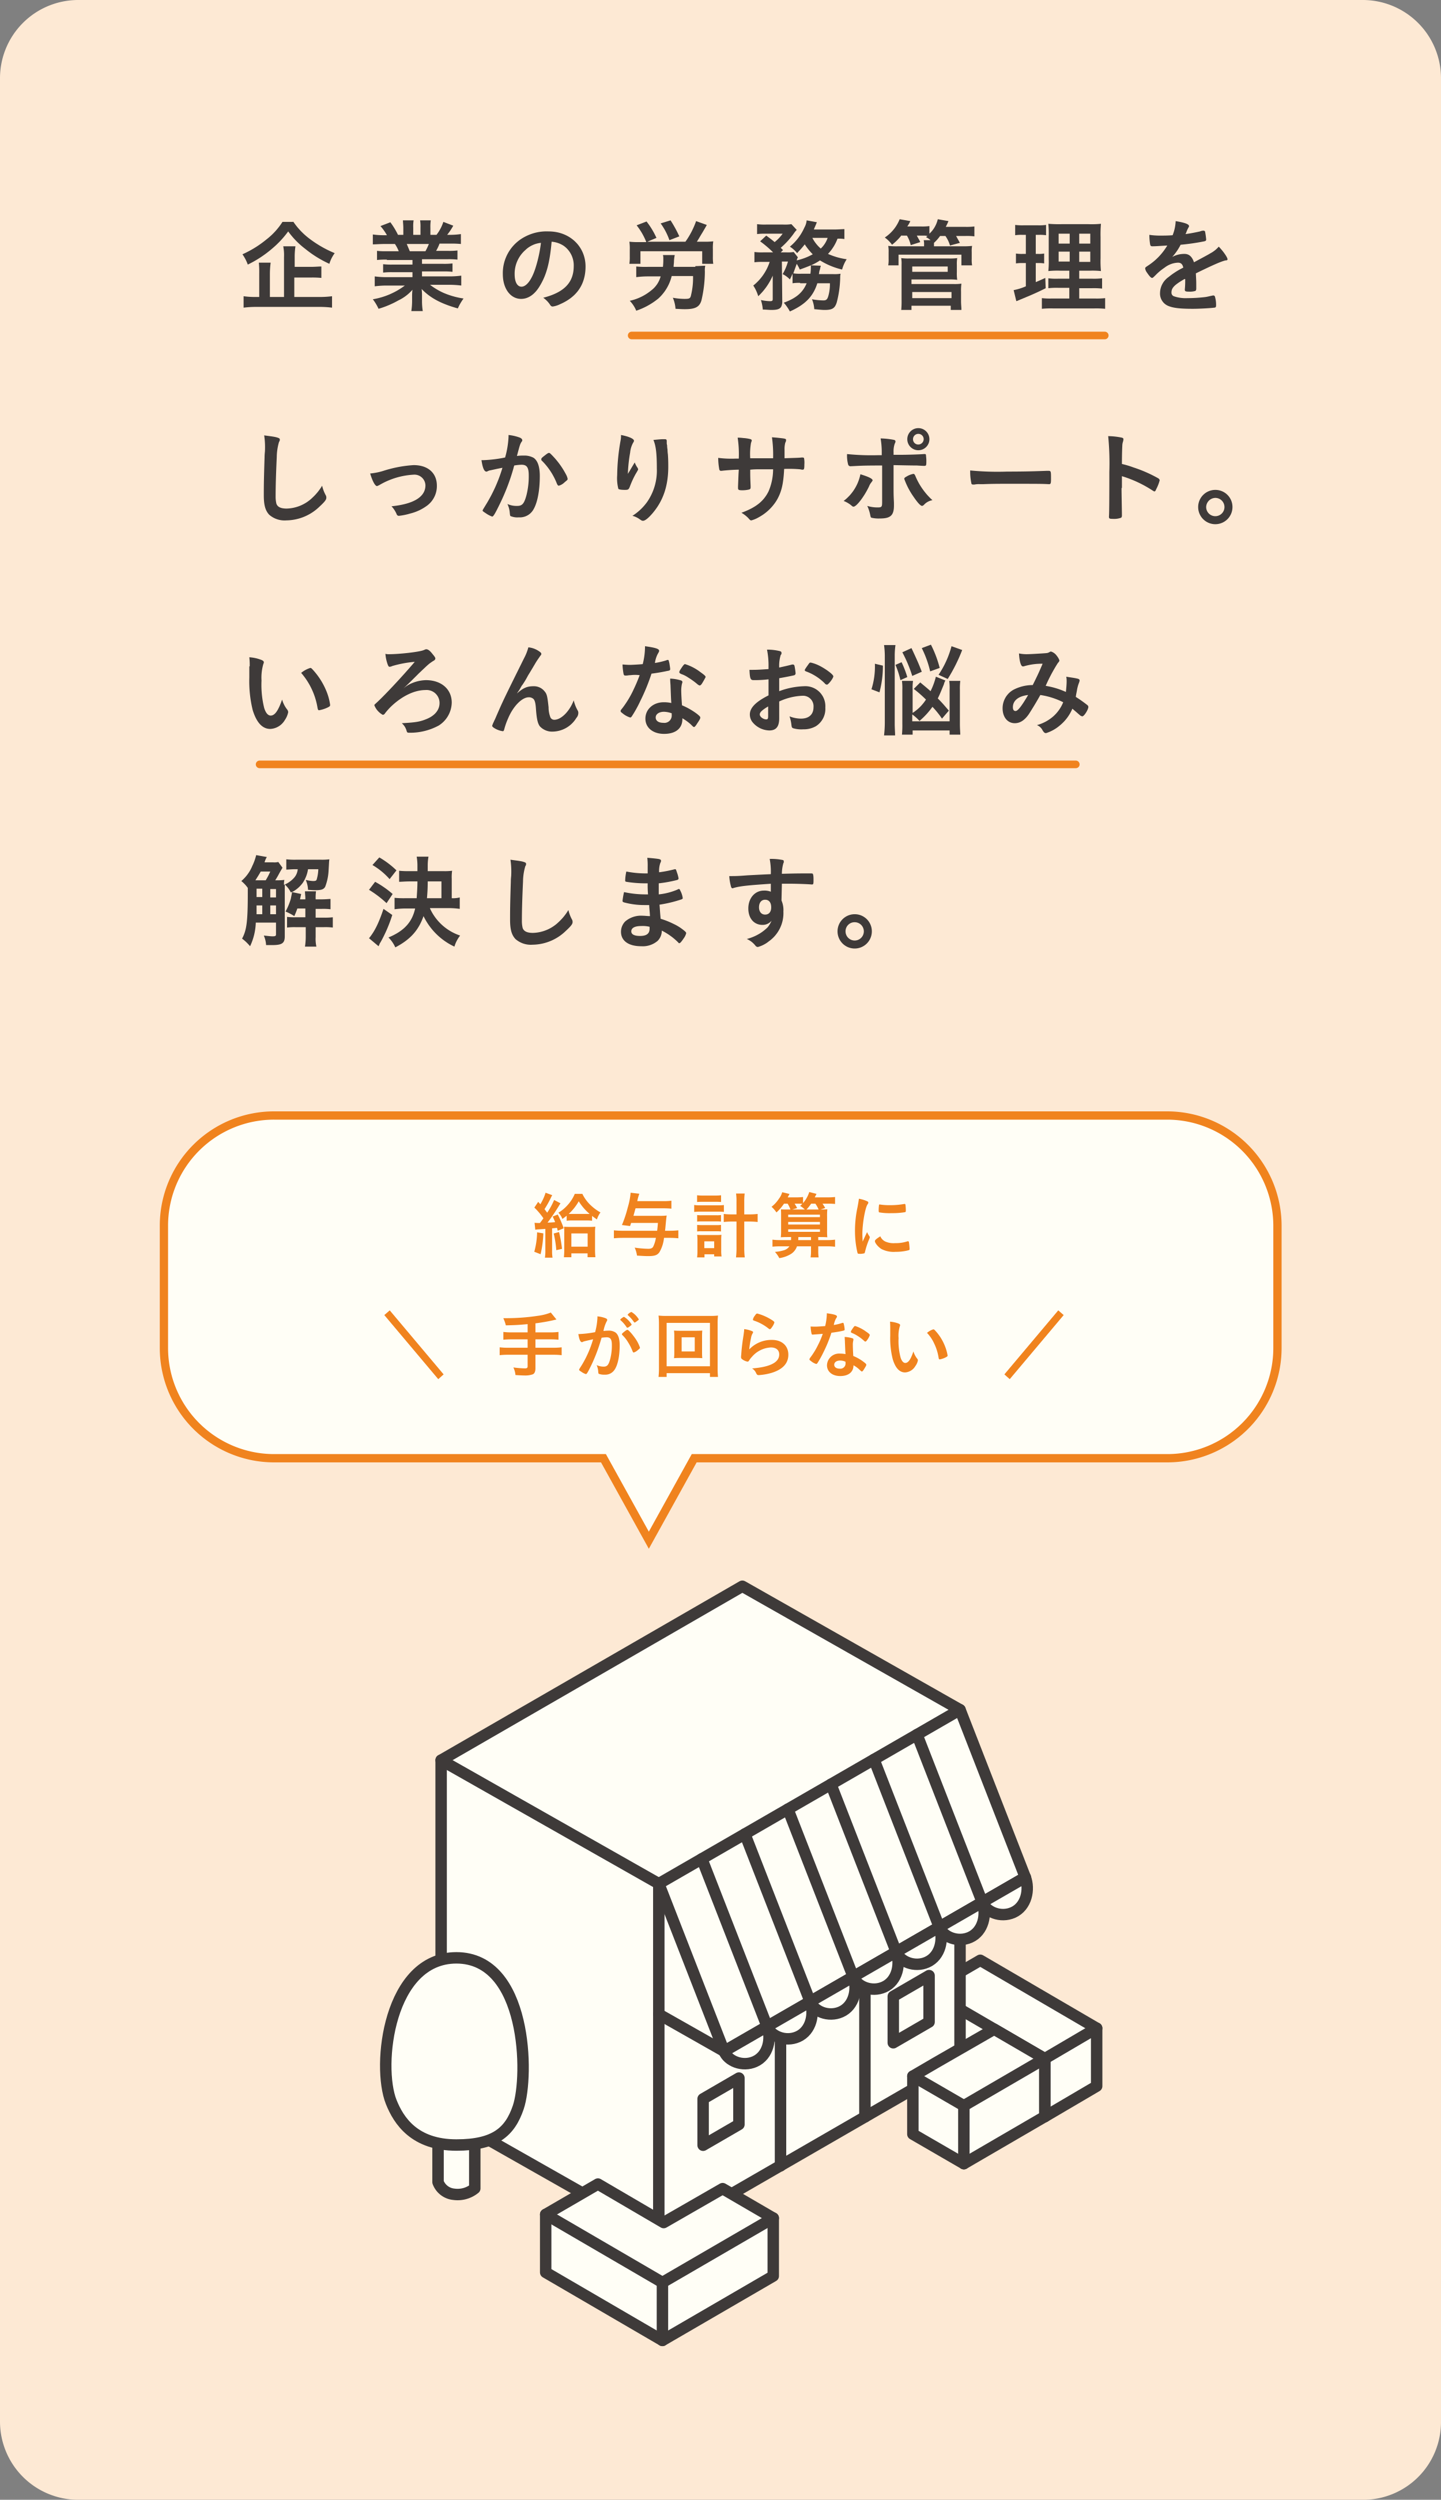 <svg xmlns="http://www.w3.org/2000/svg" viewBox="0 0 378.001 655.7">
  <rect x="0" y="0" width="378.001" height="655.7" fill="#808080" stroke="none"/>
  <defs>
    <style>
      .cls-1 {
        isolation: isolate;
      }

      .cls-2 {
        fill: #fde9d4;
      }

      .cls-3, .cls-6 {
        fill: #fffef6;
      }

      .cls-3 {
        stroke: #3e3a39;
        stroke-width: 3px;
      }

      .cls-3, .cls-5 {
        stroke-linecap: round;
        stroke-linejoin: round;
      }

      .cls-4 {
        fill: #3e3a39;
      }

      .cls-5, .cls-7 {
        fill: none;
        stroke: #f0831e;
      }

      .cls-5 {
        stroke-width: 2px;
      }

      .cls-7 {
        stroke-miterlimit: 10;
        stroke-width: 2.173px;
      }

      .cls-8 {
        mix-blend-mode: multiply;
      }

      .cls-9 {
        fill: #f0831e;
      }
    </style>
  </defs>
  <g class="cls-1">
    <g id="pc">
      <path class="cls-2" d="M357.5,655.7H20.5A20.528,20.528,0,0,1,0,635.2V20.5A20.528,20.528,0,0,1,20.5,0h337A20.528,20.528,0,0,1,378,20.5V635.2A20.401,20.401,0,0,1,357.5,655.7Z"/>
      <g>
        <g>
          <polygon class="cls-3" points="257.143 514.186 243.437 522.147 243.437 522.152 243.437 537.353 274.062 555.2 287.674 547.203 287.674 532.002 287.674 532.009 257.143 514.186"/>
          <line class="cls-3" x1="287.674" y1="532.002" x2="274.062" y2="539.999"/>
          <line class="cls-3" x1="243.437" y1="522.152" x2="274.062" y2="539.999"/>
          <line class="cls-3" x1="274.062" y1="539.999" x2="274.062" y2="555.2"/>
        </g>
        <polygon class="cls-3" points="251.834 540.862 172.816 586.484 172.816 586.62 115.716 554.227 115.716 462.444 115.716 461.701 194.734 416.078 251.834 448.472 251.834 540.856 251.834 540.862"/>
        <line class="cls-3" x1="172.816" y1="494.095" x2="115.716" y2="461.701"/>
        <line class="cls-3" x1="189.943" y1="538.045" x2="172.816" y2="528.329"/>
        <line class="cls-3" x1="268.96" y1="492.434" x2="189.943" y2="538.057"/>
        <line class="cls-3" x1="172.816" y1="494.095" x2="172.816" y2="586.62"/>
        <line class="cls-3" x1="204.743" y1="534.502" x2="204.743" y2="568.111"/>
        <line class="cls-3" x1="226.884" y1="521.332" x2="226.884" y2="555.274"/>
        <polygon class="cls-3" points="234.323 535.824 243.717 530.376 243.717 518.206 234.323 523.655 234.323 535.824"/>
        <polygon class="cls-3" points="184.441 562.701 193.834 557.253 193.834 545.083 184.441 550.531 184.441 562.701"/>
        <g>
          <polygon class="cls-3" points="268.96 492.434 251.834 448.472 172.816 494.095 189.943 538.057 268.96 492.434"/>
          <g>
            <line class="cls-3" x1="257.672" y1="498.952" x2="240.545" y2="454.989"/>
            <line class="cls-3" x1="246.384" y1="505.469" x2="229.257" y2="461.507"/>
            <line class="cls-3" x1="235.095" y1="511.987" x2="217.969" y2="468.025"/>
            <line class="cls-3" x1="223.807" y1="518.504" x2="206.681" y2="474.542"/>
            <line class="cls-3" x1="212.519" y1="525.022" x2="195.393" y2="481.06"/>
            <line class="cls-3" x1="201.231" y1="531.54" x2="184.104" y2="487.577"/>
          </g>
          <g>
            <path class="cls-3" d="M201.231,531.54c1.194,3.155.316,7.648-3.218,9.219-3.29,1.462-7.099-.164-8.071-2.701Z"/>
            <path class="cls-3" d="M212.519,525.022c1.194,3.155.316,7.648-3.218,9.219-3.29,1.462-7.099-.164-8.071-2.701Z"/>
            <path class="cls-3" d="M223.807,518.504c1.194,3.155.316,7.648-3.218,9.219-3.29,1.462-7.099-.164-8.071-2.701Z"/>
            <path class="cls-3" d="M235.095,511.987c1.194,3.155.316,7.648-3.218,9.219-3.29,1.462-7.099-.164-8.071-2.701Z"/>
            <path class="cls-3" d="M246.384,505.469c1.194,3.155.316,7.648-3.218,9.219-3.29,1.462-7.099-.164-8.071-2.701Z"/>
            <path class="cls-3" d="M257.672,498.952c1.194,3.155.316,7.648-3.218,9.219-3.29,1.462-7.099-.164-8.071-2.701Z"/>
            <path class="cls-3" d="M268.96,492.434c1.194,3.155.316,7.648-3.218,9.219-3.29,1.462-7.099-.164-8.071-2.701Z"/>
          </g>
        </g>
        <g>
          <polygon class="cls-3" points="156.849 572.885 143.143 580.847 143.143 580.852 143.143 596.053 173.768 613.9 202.839 597.007 202.839 581.807 202.839 581.814 189.56 574.087 174.096 582.982 174.096 582.978 156.849 572.885"/>
          <line class="cls-3" x1="202.839" y1="581.807" x2="173.768" y2="598.699"/>
          <line class="cls-3" x1="143.143" y1="580.852" x2="173.768" y2="598.699"/>
          <line class="cls-3" x1="173.768" y1="598.699" x2="173.768" y2="613.9"/>
        </g>
        <g>
          <polygon class="cls-3" points="245.319 541.159 239.46 544.582 239.46 544.586 239.46 559.787 252.838 567.537 274.062 555.184 274.062 539.983 274.062 539.99 260.783 532.264 245.319 541.159 245.319 541.154 245.319 541.159"/>
          <line class="cls-3" x1="274.062" y1="539.983" x2="252.838" y2="552.337"/>
          <line class="cls-3" x1="239.46" y1="544.586" x2="252.838" y2="552.337"/>
          <line class="cls-3" x1="252.838" y1="552.337" x2="252.838" y2="567.537"/>
        </g>
        <path class="cls-3" d="M124.543,574.028a7.12,7.12,0,0,1-5.503,1.532,4.902,4.902,0,0,1-4.133-3.185V548.333h9.636Z"/>
        <path class="cls-3" d="M119.725,513.546c-17.76,0-20.912,28.256-17.103,37.81,1.97,4.94,6.107,11.288,17.103,11.288,10.152,0,14.039-3.474,16.216-9.849C138.773,544.503,138.274,513.546,119.725,513.546Z"/>
      </g>
      <g>
        <g>
          <path class="cls-4" d="M76.9,58.1a18.83,18.83,0,0,0,4.4,4.6,29.601,29.601,0,0,0,6.5,3.7,9.161,9.161,0,0,0-1.4,2.8,28.906,28.906,0,0,1-6.3-3.9,21.72,21.72,0,0,1-4.5-4.6,25.499,25.499,0,0,1-4.2,4.5A29.443,29.443,0,0,1,65,69.4a11.482,11.482,0,0,0-1.4-2.7,27.517,27.517,0,0,0,6.3-3.9,18.102,18.102,0,0,0,4.2-4.6h2.8Zm.6,19.8h6.4a24.517,24.517,0,0,0,3.2-.2v3a25.839,25.839,0,0,0-3.2-.2H67.2a26.311,26.311,0,0,0-3.3.2v-3a21.128,21.128,0,0,0,3,.2H68V71.8a25.322,25.322,0,0,0-.1-2.9H71a21.927,21.927,0,0,0-.2,2.9v6.1h3.7V67.5a12.326,12.326,0,0,0-.2-2.9h3.2a19.095,19.095,0,0,0-.2,2.8V70h4.2c1.2,0,2.1-.1,2.8-.1v3a22.675,22.675,0,0,0-2.8-.1H77.2v5.1Z"/>
          <path class="cls-4" d="M101.5,68.1a19.34,19.34,0,0,0-2.6.1V65.8a18.579,18.579,0,0,0,2.6.1h3.1a10.361,10.361,0,0,0-1-1.9h-2.8c-1.2,0-2.2.1-3,.1V61.5a20.682,20.682,0,0,0,2.9.2h.8a13.58,13.58,0,0,0-1.7-2.4l2.6-1a20.607,20.607,0,0,1,2,3.3h1.4V59.8c0-.8-.1-1.5-.1-2h2.8a9.765,9.765,0,0,0-.1,1.9v1.9h1.9V59.7a10.317,10.317,0,0,0-.1-1.9H113a11.518,11.518,0,0,0-.1,2v1.8h1.6a11.224,11.224,0,0,0,1.8-3.4l2.6,1a16.627,16.627,0,0,1-1.6,2.4h.7a20.682,20.682,0,0,0,2.9-.2V64a26.276,26.276,0,0,0-3-.1h-2.6a11.567,11.567,0,0,1-.9,1.9h3a17.832,17.832,0,0,0,2.6-.1v2.4a19.34,19.34,0,0,0-2.6-.1h-6.7v1.2h5.4a19.34,19.34,0,0,0,2.6-.1v2.2a19.34,19.34,0,0,0-2.6-.1h-5.4v1.3h7.2a22.792,22.792,0,0,0,3.1-.2v2.6a26.61,26.61,0,0,0-3-.2h-5.2a17.888,17.888,0,0,0,3.5,2.1,21.056,21.056,0,0,0,5.3,1.5,13.497,13.497,0,0,0-1.5,2.6c-4.3-1.2-7.2-2.7-9.5-5.1a12.826,12.826,0,0,1,.1,1.8V79a17.19,17.19,0,0,0,.2,2.6h-3a18.365,18.365,0,0,0,.2-2.6V77.8a13.57,13.57,0,0,1,.1-1.8,11.332,11.332,0,0,1-3.7,2.8A24.644,24.644,0,0,1,99.3,81a12.75,12.75,0,0,0-1.5-2.5,19.219,19.219,0,0,0,8.4-3.6h-4.8a25.415,25.415,0,0,0-3.1.2V72.5a22.79,22.79,0,0,0,3.1.2h6.8V71.4h-5.1a19.34,19.34,0,0,0-2.6.1V69.3a19.342,19.342,0,0,0,2.6.1h5.1V68.2h-6.7Zm10.1-2.2a16.316,16.316,0,0,0,.9-1.9h-5.8c.3.7.5,1.2.8,1.9Z"/>
          <path class="cls-4" d="M141.6,75c-1.3,2.2-3,3.4-4.9,3.4-2.8,0-4.8-2.7-4.8-6.5a10.741,10.741,0,0,1,5.8-9.8,12.099,12.099,0,0,1,6.2-1.4c5.6,0,9.7,4,9.7,9.2,0,4.7-2.3,8-6.7,9.9a6.187,6.187,0,0,1-1.9.6c-.3,0-.5-.1-.8-.6a6.865,6.865,0,0,0-1.7-1.7c5.5-1.4,8-4,8-8.3a6.274,6.274,0,0,0-2.6-5.3,6.704,6.704,0,0,0-3.2-1.1C144.2,69.1,143.3,72.2,141.6,75Zm-3.8-9.4a8.257,8.257,0,0,0-2.8,6.3c0,2.1.7,3.3,1.8,3.3,1.3,0,2.7-1.8,3.7-5a35.963,35.963,0,0,0,1.4-6.5A6.848,6.848,0,0,0,137.8,65.6Z"/>
          <path class="cls-4" d="M169.5,63.4a17.401,17.401,0,0,0-2.5-4.3l2.6-1a20.505,20.505,0,0,1,2.6,4.3l-2.4,1h10a21.549,21.549,0,0,0,2.8-5.4l2.8,1c-.2.4-.2.4-1.2,2.1-.5.8-1,1.7-1.4,2.3h1.7a18.578,18.578,0,0,0,2.6-.1,12.166,12.166,0,0,0-.1,2.1v1.9a11.482,11.482,0,0,0,.1,1.9h-2.9V65.9H168v3.3h-2.9a12.102,12.102,0,0,0,.1-1.9V65.5a12.785,12.785,0,0,0-.1-2.1,20.121,20.121,0,0,0,2.6.1h1.8Zm12.9,6.4c.9,0,2-.1,2.6-.1a5.757,5.757,0,0,0-.1,1.5,33.631,33.631,0,0,1-.9,7.6c-.5,1.7-1.6,2.3-4.3,2.3-.5,0-.8,0-2.5-.1a8.818,8.818,0,0,0-.7-2.9,17.833,17.833,0,0,0,3,.3c1.4,0,1.6-.1,1.8-1.1a19.281,19.281,0,0,0,.5-4.9h-5.6a11.689,11.689,0,0,1-3.5,5.9,18.413,18.413,0,0,1-5.8,3.2,8.375,8.375,0,0,0-1.7-2.6,13.325,13.325,0,0,0,5.6-2.7,6.842,6.842,0,0,0,2.5-3.7h-3.4a23.638,23.638,0,0,0-3,.2V69.9a23.652,23.652,0,0,0,3,.1h4a16.201,16.201,0,0,0,.1-2.2,2.768,2.768,0,0,0-.1-.9H177a10.865,10.865,0,0,0-.2,1.5c0,.7-.1,1-.1,1.6h5.7ZM175.6,63a16.872,16.872,0,0,0-2.3-4.4l2.6-.8a32.981,32.981,0,0,1,2.3,4.2Z"/>
          <path class="cls-4" d="M209.9,74.2a10.933,10.933,0,0,0-2,.1V71.8c-.3.7-.4.9-.7,1.5a6.691,6.691,0,0,0-1.9-1.4,13.646,13.646,0,0,0,1.4-3.3h-1.6l.1,10.4a3.061,3.061,0,0,1-.3,1.5c-.4.6-1.1.8-2.6.8-.5,0-1.4-.1-2.2-.1a11.084,11.084,0,0,0-.5-2.5,13.064,13.064,0,0,0,2.3.3c.7,0,.8-.1.8-.6V72.3a16.422,16.422,0,0,1-3.8,5.4,10.359,10.359,0,0,0-1.3-2.8,13.148,13.148,0,0,0,4.3-6.2h-1.8a13.469,13.469,0,0,0-2.2.1V66.1a14.838,14.838,0,0,0,2.3.1h2.6a27.758,27.758,0,0,0-3.4-2.9l1.6-1.5c1.5,1.1,1.6,1.2,2.2,1.7a11.07,11.07,0,0,0,2.1-2.2h-4.5a14.79,14.79,0,0,0-2.2.1V58.8a15.574,15.574,0,0,0,2.4.1h4.4a11.617,11.617,0,0,0,2.2-.1l1.4,1.5a5.986,5.986,0,0,0-.6.7,20.857,20.857,0,0,1-3.6,4l.6.6-.6.6h1.5a9.765,9.765,0,0,0,1.9-.1l1.1,1.4a2.192,2.192,0,0,0-.3.8,15.975,15.975,0,0,0,4.2-1.6,15.97,15.97,0,0,1-2.1-2.6c-.7.9-1,1.2-2,2.3a7.725,7.725,0,0,0-1.9-1.7,13.605,13.605,0,0,0,3.8-5,4.674,4.674,0,0,0,.6-1.9l2.7.5c-.1.1-.2.5-.4.9-.1.3-.2.4-.4,1h5.3c1.1,0,2.1-.1,2.7-.1v2.6a9.722,9.722,0,0,0-1.8-.1,11.921,11.921,0,0,1-2.5,4,17.962,17.962,0,0,0,4.9,1.4,9.588,9.588,0,0,0-1.2,2.7,19.046,19.046,0,0,1-5.8-2.4,12.95,12.95,0,0,1-2.4,1.3l2.6.1c0,.2,0,.2-.1.3a1.087,1.087,0,0,1-.1.5.756.756,0,0,1-.1.4c-.1.3-.1.6-.2,1h3.7a9.812,9.812,0,0,0,2-.1,4.484,4.484,0,0,0-.1,1.1,27.815,27.815,0,0,1-.9,6.4c-.5,1.6-1.2,2-3.2,2-.7,0-1.5-.1-2.7-.2a8.171,8.171,0,0,0-.6-2.6,18.857,18.857,0,0,0,3,.3c.8,0,1.1-.3,1.4-1.6a11.194,11.194,0,0,0,.3-2.9h-3.3c-1.1,3.5-3.2,5.6-7.2,7.4a11.865,11.865,0,0,0-1.6-2.3c3.3-1.2,5-2.7,6-5.1h-1.7Zm2.7-2.5a12.751,12.751,0,0,0,.1-1.9v-.2c-1,.4-1.5.6-2.9,1.1a10.93,10.93,0,0,0-.8-1.5c-.4,1.1-.5,1.4-.9,2.5a10.983,10.983,0,0,0,2.1.1h2.4Zm.5-9.3a9.354,9.354,0,0,0,2.2,2.8,6.78,6.78,0,0,0,1.8-2.8Z"/>
          <path class="cls-4" d="M236.5,61.7a14.732,14.732,0,0,1-2.5,2.5,8.549,8.549,0,0,0-1.9-1.9,10.309,10.309,0,0,0,3.9-4.8l2.8.5a8.696,8.696,0,0,1-.8,1.4h3.5a13.523,13.523,0,0,0,2.3-.1v2a7.46,7.46,0,0,0,2.2-3.8l2.8.5c-.3.7-.4.9-.7,1.5h5a16.329,16.329,0,0,0,2.5-.1V62a15.574,15.574,0,0,0-2.4-.1h-2.4c.4.7.6,1.1,1,1.8l-2.6.7a8.229,8.229,0,0,0-1.2-2.5h-1.4a11.478,11.478,0,0,1-1.6,1.8v.9h7.2a21.847,21.847,0,0,0,2.8-.1,7.115,7.115,0,0,0-.1,1.6v1.8a8.115,8.115,0,0,0,.1,1.7h-2.8V66.8H235.7v2.8H233a8.622,8.622,0,0,0,.1-1.7V66.2a8.622,8.622,0,0,0-.1-1.7,18.641,18.641,0,0,0,2.7.1h6.7v-.4a4.12,4.12,0,0,0-.1-1.2h1.8a5.025,5.025,0,0,0-1.2-.8l.4-.3a4.102,4.102,0,0,0-1.1-.1h-1.7c.4.8.6,1,.9,1.7l-2.5.8a8.164,8.164,0,0,0-1-2.5h-1.4Zm-.1,19.8a26.221,26.221,0,0,0,.1-2.9V69.4a8.115,8.115,0,0,0-.1-1.7,13.423,13.423,0,0,0,2.1.1h10.4a14.119,14.119,0,0,0,2.2-.1,9.183,9.183,0,0,0-.1,1.8v1.9a10.932,10.932,0,0,0,.1,2,14.083,14.083,0,0,0-2.1-.1h-9.9v1.2h11a12.168,12.168,0,0,0,2.1-.1,13.422,13.422,0,0,0-.1,2.1V79c0,.9.1,1.6.1,2.3h-2.8V80.2H239.1v1.1h-2.7Zm2.9-10.2h9.3V69.9h-9.3Zm0,6.9h10.3V76.6H239.3Z"/>
          <path class="cls-4" d="M268.2,61.6a10.889,10.889,0,0,0-1.9.1V59a14.836,14.836,0,0,0,2.3.1h3.6a13.469,13.469,0,0,0,2.2-.1v2.7a10.889,10.889,0,0,0-1.9-.1h-.8v5h.6a7.589,7.589,0,0,0,1.6-.1v2.6a8.083,8.083,0,0,0-1.6-.1h-.6v5c1.2-.5,1.4-.6,2.5-1.1l.1,2.7c-2.2,1.1-3.3,1.6-7.2,3.2-.1.1-.3.1-.5.2l-.7-2.9a15.096,15.096,0,0,0,3.2-1V69h-.8a10.283,10.283,0,0,0-1.8.1V66.5a9.722,9.722,0,0,0,1.8.1h.8v-5Zm12.4,13.9h-2.9a18.641,18.641,0,0,0-2.7.1V73a15.687,15.687,0,0,0,2.6.1h2.9V71h-2.4a22.878,22.878,0,0,0-3.1.1,24.65,24.65,0,0,0,.1-3.2V62.1a28.399,28.399,0,0,0-.1-3.4,33.334,33.334,0,0,0,3.5.1h7a23.846,23.846,0,0,0,3.3-.1,32.329,32.329,0,0,0-.1,3.5v5.5a27.473,27.473,0,0,0,.1,3.4A20.245,20.245,0,0,0,286,71h-2.9v2.1h3.3a18.641,18.641,0,0,0,2.7-.1v2.7a19.402,19.402,0,0,0-2.7-.1h-3.3v2.7h4.1a19.402,19.402,0,0,0,2.7-.1V81a23.582,23.582,0,0,0-2.9-.1H276.2a23.582,23.582,0,0,0-2.9.1V78.2a17.832,17.832,0,0,0,2.6.1h4.6V75.5Zm-2.9-14.2v2.6h2.9V61.3Zm0,4.7v2.6h2.9V66Zm5.4-2.1H286V61.3h-2.9Zm0,4.8H286V66h-2.9Z"/>
          <path class="cls-4" d="M310.7,73.2c-2.6,1.5-3.4,2.3-3.4,3.5a1.004,1.004,0,0,0,.6,1,9.451,9.451,0,0,0,3.6.5,38.661,38.661,0,0,0,4.8-.3c.6-.1.9-.2,1.9-.4h.1c.2,0,.3.1.4.3a7.549,7.549,0,0,1,.3,2.3c0,.4-.1.6-.5.6-.6.1-3.6.3-5.6.3-3.3,0-5-.2-6.3-.7a3.495,3.495,0,0,1-2.3-3.5,5.183,5.183,0,0,1,2.2-4.1,20.274,20.274,0,0,1,3.9-2.5c-.2-.9-.6-1.3-1.4-1.3a6.09,6.09,0,0,0-3.5,1.3,14.161,14.161,0,0,0-2.2,1.8c-.8.8-.9.9-1.1.9-.3,0-.8-.6-1.4-1.5a2.179,2.179,0,0,1-.4-1c0-.2.1-.3.7-.7a16.016,16.016,0,0,0,5.1-5.3c-1.9.1-2.9.2-3.9.2-.4,0-.5-.1-.6-.5a15.742,15.742,0,0,1-.2-2.5,18.704,18.704,0,0,0,2.7.2c1,0,2.2,0,3.4-.1a11.241,11.241,0,0,0,.8-3.7c2.4.4,3.5.8,3.5,1.3a.367.367,0,0,1-.1.3,8.94,8.94,0,0,0-.7,1.6c-.1.1-.1.1-.1.2,1.5-.2,2.9-.5,3.8-.7a2.313,2.313,0,0,1,.9-.2.52.52,0,0,1,.4.2,17.665,17.665,0,0,1,.3,2.1c0,.3-.1.4-.5.5a58.84,58.84,0,0,1-6.2.9,14.717,14.717,0,0,1-2.2,3.2,6.587,6.587,0,0,1,3.2-.8c1.2,0,2,.7,2.5,2.2,2.6-1.4,4.1-2.2,4.2-2.3a7.646,7.646,0,0,0,2.3-1.8c1.1,1.1,2.3,2.8,2.3,3.3,0,.2-.1.3-.5.3-1.3.3-3.7,1.4-7.8,3.4,0,.5.1,1.7.1,2.6v1.4a.845.845,0,0,1-.2.6,4.95,4.95,0,0,1-1.7.2c-.9,0-1.1-.1-1.1-.5v-.1a20.932,20.932,0,0,0,.1-2.4v-.3Z"/>
          <path class="cls-4" d="M72.5,114.7c.7.2.9.3.9.6a.845.845,0,0,1-.2.6,14.599,14.599,0,0,0-.6,4c-.2,4.3-.3,7.6-.3,10.3a7.753,7.753,0,0,0,.2,1.9c.3.9,1.2,1.3,2.7,1.3a10.095,10.095,0,0,0,6.8-2.9,13.999,13.999,0,0,0,2.5-3.1,9.662,9.662,0,0,0,1,2.6,1.268,1.268,0,0,1,.1.6c0,.5-.5,1.1-1.8,2.3a12.704,12.704,0,0,1-8.7,3.6,6.112,6.112,0,0,1-4.5-1.5c-1-1.1-1.4-2.5-1.4-5.1,0-2.1,0-3.7.2-9.9,0-.9.1-1.5.1-1.7a21.344,21.344,0,0,0-.2-4.1C70.7,114.4,71.7,114.5,72.5,114.7Z"/>
          <path class="cls-4" d="M100.9,123.4a32.611,32.611,0,0,1,7.6-1.4c3.8,0,6.1,2.1,6.1,5.4a6.393,6.393,0,0,1-2.4,5.1,12.32,12.32,0,0,1-4.6,2.2,16.551,16.551,0,0,1-2.9.6.605.605,0,0,1-.6-.3,6.923,6.923,0,0,0-1.4-2.2c5.9-.6,8.9-2.5,8.9-5.5a2.883,2.883,0,0,0-2.9-2.8,19.761,19.761,0,0,0-9.3,2.8c-.3.1-.4.2-.5.2-.5,0-1.2-1.3-1.8-3.3A17.029,17.029,0,0,0,100.9,123.4Z"/>
          <path class="cls-4" d="M128.4,123.4c-.2.1-.3.1-.5.2a.367.367,0,0,1-.3.1c-.6,0-1-1-1.3-3h.5a33.764,33.764,0,0,0,5.7-.7,23.748,23.748,0,0,0,.9-5.4v-.5a12.037,12.037,0,0,1,3,.7c.4.2.6.4.6.7,0,.1,0,.2-.2.4-.4.7-.4.7-1.2,3.7a12.134,12.134,0,0,1,1.8-.1,5.004,5.004,0,0,1,2.6.6c1.1.8,1.6,2.4,1.6,4.8,0,4-.7,7.4-1.9,9.1a4.075,4.075,0,0,1-3.6,1.7,4.537,4.537,0,0,1-2.1-.3c-.2-.1-.2-.1-.3-1.1a6.119,6.119,0,0,0-.6-2.1,5.809,5.809,0,0,0,2.6.5c1.3,0,1.8-.6,2.4-2.8a20.09,20.09,0,0,0,.6-5.2c0-2.1-.5-2.8-1.9-2.8a13.664,13.664,0,0,0-1.9.2,6.369,6.369,0,0,0-.2.7,55.431,55.431,0,0,1-3.5,9.2c-1.4,2.9-1.8,3.5-2.1,3.5a7.009,7.009,0,0,1-1.7-.9c-.6-.4-.8-.5-.8-.7,0-.1,0-.1,1.1-1.9a40.524,40.524,0,0,0,4.1-9.3C129.7,123.1,128.6,123.4,128.4,123.4Zm13.6-3c0-.2.2-.4,1-1,.5-.4.8-.6,1-.6s.3.1.6.4a21.263,21.263,0,0,1,3.9,5.3,3.586,3.586,0,0,1,.4,1.1c0,.3-.1.3-.9,1a3.438,3.438,0,0,1-1.4.8c-.2,0-.3-.1-.5-.5a17.369,17.369,0,0,0-4.1-6.2Z"/>
          <path class="cls-4" d="M165.2,123.5c.1-.2.1-.2,1.3-2.2a6.72,6.72,0,0,0,.6,1.2,1.546,1.546,0,0,1,.3.6c0,.1-.1.3-.7,1.3a24.085,24.085,0,0,0-1.5,3.3c-.3.7-.4.8-1.3.8s-1.6-.1-1.7-.3a11.308,11.308,0,0,1-.3-3.6,54.283,54.283,0,0,1,.9-9.1,6.149,6.149,0,0,0,.1-1.4c2.1.4,3.4,1,3.4,1.5,0,.1,0,.2-.2.5a6.563,6.563,0,0,0-.8,2.6,39.673,39.673,0,0,0-.6,5.6C165,123.8,165,123.8,165.2,123.5Zm9.7-7.8v.5a1.759,1.759,0,0,0,.1.6,5.384,5.384,0,0,0,.1,1.1,10.297,10.297,0,0,0,.1,1.3c.1,1.3.1,2.6.1,3.2,0,5-1.3,8.9-4.1,12.2-1.1,1.3-2,2-2.5,2-.3,0-.3,0-.9-.4a5.575,5.575,0,0,0-1.9-.9,13.961,13.961,0,0,0,3.9-3.7,14.427,14.427,0,0,0,2.5-8.7c0-3.7-.2-5.9-.9-7.5,1.1-.1,1.9-.2,2.7-.2.6,0,.8,0,.8.5Z"/>
          <path class="cls-4" d="M193.8,120.2a28.327,28.327,0,0,0-.3-5.4,10.62,10.62,0,0,1,1.5.1,9.465,9.465,0,0,1,1.9.3q.3.15.3.3c0,.1,0,.1-.2.7a17.066,17.066,0,0,0-.2,4h6a32.836,32.836,0,0,0-.3-5.5c1.4.1,2.2.2,3,.3.6.1.7.2.7.4a1.232,1.232,0,0,1-.2.7,6.57,6.57,0,0,0-.2,1.9v2.2c2.7-.1,3.7-.1,4.5-.2h.3c.1,0,.2.1.3.1a6.251,6.251,0,0,1,.1,1.7c0,1.3-.1,1.4-.5,1.4a2.798,2.798,0,0,1-.6-.1,32.718,32.718,0,0,0-4.2-.1c-.2,4-.7,6.1-2,8.3a12.514,12.514,0,0,1-4.7,4.4,7.742,7.742,0,0,1-1.9.8c-.2,0-.3,0-.8-.6a8.622,8.622,0,0,0-1.8-1.4c3.8-1.4,5.8-3,7.1-5.6a14.775,14.775,0,0,0,1.2-5.8H199a20.341,20.341,0,0,0-2.2.1c0,1.9,0,1.9.1,4.3v.3c0,.4-.1.5-.4.6a7.449,7.449,0,0,1-1.8.2c-.9,0-1.1-.1-1.1-.6v-.4c.1-2.4.1-2.9.2-4.4-1.4,0-3.8.2-4.5.3h-.2c-.2,0-.3-.1-.4-.3a16.609,16.609,0,0,1-.3-3.1,26.301,26.301,0,0,0,4.4.2h1Z"/>
          <path class="cls-4" d="M228.9,126c0,.1-.1.2-.3.5a3.559,3.559,0,0,0-.6,1c-1.2,2.6-3.3,5.4-4.1,5.4-.2,0-.2,0-.8-.5a7.195,7.195,0,0,0-1.8-1,11.672,11.672,0,0,0,4.4-7C228,125.1,228.9,125.6,228.9,126Zm2.5-3.9c-5.7,0-6,.1-8.3.2H223a.664.664,0,0,1-.5-.4,8.967,8.967,0,0,1-.3-2.8,62.878,62.878,0,0,0,8.1.3h1v-.7a21.325,21.325,0,0,0-.3-3.7,20.023,20.023,0,0,1,3.6.4c.2.1.3.2.3.4,0,.1,0,.2-.2.6a6.082,6.082,0,0,0-.3,2.2v.7h1.7c1.7,0,5.2-.1,6.2-.2h.3a.265.265,0,0,1,.3.3c0,.1.1.9.1,1.3,0,1.4,0,1.5-.6,1.5-.1,0-.4,0-1.9-.1-.9,0-1.3,0-6.1-.1v5c0,2.7,0,2.7.1,4.9v.7c0,2.6-.9,3.4-3.7,3.4a8.209,8.209,0,0,1-2.2-.2c-.2-.1-.2-.2-.3-.6a10.433,10.433,0,0,0-.8-2.5,9.034,9.034,0,0,0,2.8.4c1,0,1.1-.2,1.1-1.4Zm10.9,10.4c-.2.1-.3.2-.4.2-.5,0-1.4-1.1-2.6-2.9a19.408,19.408,0,0,1-2.1-4.2q0-.3.6-.6a5.283,5.283,0,0,1,1.8-.7c.2,0,.3.1.5.5a17.095,17.095,0,0,0,2,3.6,17.276,17.276,0,0,0,2.5,2.8A3.86,3.86,0,0,0,242.3,132.5Zm1.5-17.3a2.9,2.9,0,1,1-2.9-2.9A2.902,2.902,0,0,1,243.8,115.2Zm-4.3,0a1.367,1.367,0,0,0,1.4,1.4,1.43,1.43,0,0,0,1.4-1.4,1.4,1.4,0,1,0-2.8,0Z"/>
          <path class="cls-4" d="M264.2,123.7c4.9,0,7.7-.1,10.4-.2h.3c.8,0,.8,0,.8,2.2,0,1.1-.1,1.3-.5,1.3h-.1c-1.8-.1-2.8-.1-10.5-.1-2.8,0-4.2,0-6.7.1h-.8a5.758,5.758,0,0,0-1.5.1h-.3c-.3,0-.5-.1-.5-.4a14.239,14.239,0,0,1-.3-3.3A74.024,74.024,0,0,0,264.2,123.7Z"/>
          <path class="cls-4" d="M294.2,128c0,1.6.1,6,.1,7.2v.1a.764.764,0,0,1-.2.5,5.39,5.39,0,0,1-2.2.3c-.9,0-1-.1-1-.6v-.1c.1-.7.1-8.4.1-11.6a73.745,73.745,0,0,0-.3-9.4,18.852,18.852,0,0,1,3.6.4c.3.1.4.2.4.4a2.798,2.798,0,0,1-.1.6,3.595,3.595,0,0,0-.2,1.1c0,.1-.1,1.7-.1,4.8a23.53,23.53,0,0,1,3,.9,35.665,35.665,0,0,1,6.6,2.9c.2.2.3.3.3.5a10.355,10.355,0,0,1-.9,2.3c-.2.5-.3.6-.5.6-.1,0-.2-.1-.4-.2a31.269,31.269,0,0,0-8.1-3.8V128Z"/>
          <path class="cls-4" d="M323.3,133a4.5,4.5,0,1,1-4.5-4.5A4.481,4.481,0,0,1,323.3,133Zm-6.9,0a2.4,2.4,0,1,0,2.4-2.4A2.456,2.456,0,0,0,316.4,133Z"/>
          <path class="cls-4" d="M65.5,174.8a17.723,17.723,0,0,0-.1-2.4,10.527,10.527,0,0,1,2.9.6c.6.2.9.4.9.7a.601.601,0,0,1-.1.4,12.809,12.809,0,0,0-.5,4.4,25.25,25.25,0,0,0,.7,7.2c.4,1.3,1,2,1.7,2,1.1,0,2-1.3,3-4.2a7.583,7.583,0,0,0,1.4,2.7,1.421,1.421,0,0,1,.2.6,5.624,5.624,0,0,1-.9,2.1,4.671,4.671,0,0,1-3.8,2.3c-2.1,0-3.6-1.7-4.6-4.9a31.722,31.722,0,0,1-.9-8.6v-2.9Zm15.9.4c.2,0,.3.1.5.3a18.734,18.734,0,0,1,3.6,5.5,14.81,14.81,0,0,1,1.1,3.9c0,.3-.1.4-.7.7a9.016,9.016,0,0,1-2.2.7c-.2,0-.3-.1-.4-.6a18.527,18.527,0,0,0-4.3-9.2A7.091,7.091,0,0,1,81.4,175.2Z"/>
          <path class="cls-4" d="M108.3,179.1a10.323,10.323,0,0,1,3.4-.7c4.1,0,6.8,2.4,6.8,5.9a7.266,7.266,0,0,1-3.4,6,15.69,15.69,0,0,1-7.5,1.9c-.8,0-.8,0-1-.7a4.081,4.081,0,0,0-1.2-1.8c3.7-.2,4.8-.4,6.5-1.1,2.2-.9,3.4-2.4,3.4-4.2a3.394,3.394,0,0,0-3.7-3.4c-2.9,0-6.2,1.6-9.1,4.4a17.885,17.885,0,0,0-1.5,1.7.723.723,0,0,1-.6.4,4.931,4.931,0,0,1-2.2-2.5c0-.2.1-.2.5-.6,1.9-1.7,6.7-6.8,10.1-10.8a29.585,29.585,0,0,0-5.9,1.1,1.727,1.727,0,0,1-.7.2c-.2,0-.3-.1-.5-.6a10.58,10.58,0,0,1-.6-2.8,3.083,3.083,0,0,0,1,.1c2.6,0,8.1-.6,9.1-1.1.3-.1.4-.2.6-.2.5,0,1,.4,1.7,1.3.5.6.7.9.7,1.1,0,.3-.2.5-.6.7-.3.2-.6.4-1,.7-.6.5-.8.7-2.7,2.5-2.4,2.4-2.4,2.4-4.2,4.1A8.102,8.102,0,0,1,108.3,179.1Z"/>
          <path class="cls-4" d="M141.5,170.9c.3.2.5.4.5.6s0,.2-.4.7c-.1.2-.5.7-1,1.5-1.3,2.2-1.3,2.2-2.1,3.5a22.135,22.135,0,0,1-1.5,2.5c-.1.1-.1.1-.5.8-.3.6-.6.9-.9,1.4,1.7-1.5,2.7-1.9,4.4-1.9a3.555,3.555,0,0,1,2.9,1.4c.6.7.7,1.4,1,4.1a7.207,7.207,0,0,0,.5,2.7,1.1,1.1,0,0,0,1,.6c1.8,0,4-2.2,5.1-5.1a10.047,10.047,0,0,0,1,2.6,1.202,1.202,0,0,1,.2.8,1.913,1.913,0,0,1-.5,1.2,7.406,7.406,0,0,1-6.1,3.6,4.369,4.369,0,0,1-3.5-1.4c-.5-.7-.8-1.7-1-4.4-.1-1.7-.3-2.3-.6-2.7a1.727,1.727,0,0,0-1.3-.5c-1.8,0-4.1,2.4-5.4,5.5a18.255,18.255,0,0,0-1,2.8c-.1.4-.2.6-.4.6a5.705,5.705,0,0,1-2.5-1c-.2-.2-.3-.3-.3-.4a5.454,5.454,0,0,1,.4-1c.2-.5.3-.6.5-1.1,2-4.6,2-4.6,7.5-15.7a13.166,13.166,0,0,0,1.1-2.8A5.885,5.885,0,0,1,141.5,170.9Z"/>
          <path class="cls-4" d="M165.4,177.1c-.5,0-.8.1-1.1.1H164c-.2,0-.3-.1-.4-.3a15.561,15.561,0,0,1-.3-2.6c.3,0,1.1.1,2,.1.3,0,2.4-.1,3.3-.2a18.689,18.689,0,0,0,.6-4.7c2.8.4,3.7.7,3.7,1.2,0,.2,0,.2-.4.9a7.274,7.274,0,0,0-.7,2.3,19.055,19.055,0,0,0,3-.7.756.756,0,0,1,.4-.1c.2,0,.2.1.4.9.1.7.2,1.2.2,1.5s-.1.4-.8.5c-.9.2-2.5.5-4.1.7a52.39,52.39,0,0,1-2.9,7.1,32.508,32.508,0,0,1-2.2,4c-.2.3-.3.4-.5.4a5.741,5.741,0,0,1-2-1.1c-.4-.3-.5-.4-.5-.6s.1-.3.5-.8a26.422,26.422,0,0,0,2.7-4.4c.7-1.5,1-2.1,1.8-4.2A9.554,9.554,0,0,0,165.4,177.1Zm8.8,15.4c-2.9,0-4.9-1.6-4.9-4,0-2.5,2.1-4.3,4.8-4.3a8.717,8.717,0,0,1,2,.2c-.1-1.3-.1-1.8-.2-4.3,0-.5-.1-1.2-.1-2.1a10.968,10.968,0,0,1,2.9.5c.2.1.3.2.3.4a.756.756,0,0,1-.1.4,8.807,8.807,0,0,0-.2,1.7c0,1,.1,2.7.2,4a18.361,18.361,0,0,1,4,2.3c.6.5.8.7.8.9,0,.3-.1.5-.9,1.7-.3.5-.6.8-.7.8-.2,0-.2,0-.9-.7a13.95,13.95,0,0,0-2.2-1.6C179.1,191,177.3,192.5,174.2,192.5Zm0-5.8c-1.3,0-2.2.6-2.2,1.5s.8,1.4,2,1.4a1.929,1.929,0,0,0,2.2-2.1v-.4A6.465,6.465,0,0,0,174.2,186.7Zm10-7.5c-.3.5-.5.6-.7.6-.1,0-.2-.1-.4-.2a19.498,19.498,0,0,0-2.6-1.9,7.23,7.23,0,0,0-1.8-.9c-.4-.2-.5-.3-.5-.5s.1-.4.5-1c.6-.9.8-1.1,1-1.1a12.844,12.844,0,0,1,3.9,2c1.1.8,1.5,1.1,1.5,1.4C185.1,177.6,184.7,178.4,184.2,179.2Z"/>
          <path class="cls-4" d="M201.5,178.2a30.682,30.682,0,0,1-3.8.2c-.8,0-1-.3-1.1-2.7h1c1.3,0,2.5-.1,4-.2v-.6a20.929,20.929,0,0,0-.4-4.5,13.564,13.564,0,0,1,3.4.4c.3.1.4.2.4.5a.551.551,0,0,1-.2.5,9.607,9.607,0,0,0-.4,3.3c.9-.2,2.3-.5,3.4-.8h.2c.2,0,.3.1.4.3a16.206,16.206,0,0,1,.3,2,.55.55,0,0,1-.3.5c-.3.1-2.3.5-4,.8v3.4a20.085,20.085,0,0,1,6.5-1.3,5.25,5.25,0,0,1,5.6,5.6,5.366,5.366,0,0,1-2.5,4.9,6.439,6.439,0,0,1-3.3.8,7.45,7.45,0,0,1-2.7-.3c-.3-.2-.3-.2-.4-.9a9.826,9.826,0,0,0-.5-2.2,8.428,8.428,0,0,0,3,.6c2.1,0,3.3-1.1,3.3-3a2.757,2.757,0,0,0-2.9-3,15.895,15.895,0,0,0-6.1,1.5v4.4c0,2.2-.8,3.2-2.6,3.2a5.886,5.886,0,0,1-4.5-2.3,3.292,3.292,0,0,1-.6-1.9c0-1.7,1.5-3.3,4.9-5v-4.2Zm0,7.1c-1.5.9-2.2,1.5-2.2,2.1s.9,1.3,1.7,1.3c.4,0,.5-.2.5-.9Zm14.9-6a13.372,13.372,0,0,0-5-3.2q-.3-.15-.3-.3c0-.2.3-.6,1-1.6.3-.4.3-.4.6-.4a9.658,9.658,0,0,1,2,.7c1.7.8,3.9,2.4,3.9,2.9s-1.3,2.2-1.7,2.2C216.7,179.5,216.5,179.5,216.4,179.3Z"/>
          <path class="cls-4" d="M228.6,180.8a19.776,19.776,0,0,0,.9-6.7l2.1.5a26.493,26.493,0,0,1-.9,7Zm3.3,12.1a28.796,28.796,0,0,0,.2-3.2V171.9a21.302,21.302,0,0,0-.2-2.7h3a19.938,19.938,0,0,0-.2,2.7v17.9c0,1.3.1,2.3.1,3.1Zm4.3-14.5a23.432,23.432,0,0,0-1.3-4l1.6-.7a26.19,26.19,0,0,1,1.5,3.9Zm3.2,10.8h9.7v-8.3a13.522,13.522,0,0,0-.1-2.3h2.9a16.269,16.269,0,0,0-.1,2.4v8.9c0,1.3.1,2.2.1,2.8h-2.8v-1.1h-9.7v1.1h-2.8a24.442,24.442,0,0,0,.1-2.9V181a14.893,14.893,0,0,0-.1-2.4h2.9a13.522,13.522,0,0,0-.1,2.3V187a11.677,11.677,0,0,0,3.5-3.5,35.158,35.158,0,0,0-3.2-2.8l1.7-1.7c1.3,1.1,1.7,1.4,2.7,2.3a18.244,18.244,0,0,0,1.4-3.8l2.5,1a3.363,3.363,0,0,0-.4,1c-.5,1.2-1,2.5-1.6,3.7,1.3,1.3,1.6,1.7,2.9,3.2l-1.8,2.1a23.671,23.671,0,0,0-2.5-3.1,19.935,19.935,0,0,1-3.4,3.7,11.529,11.529,0,0,0-1.9-1.7v1.8Zm-.1-11.9a35.708,35.708,0,0,0-2.6-6.2l2.4-1.1c1.4,3,1.9,4.1,2.7,6.2Zm4.7-1.2a27.453,27.453,0,0,0-2.2-6.1l2.4-.9a29.242,29.242,0,0,1,2.3,6.1Zm2.2.9a24.727,24.727,0,0,0,3.4-7.5l2.8,1a44.142,44.142,0,0,1-3.8,7.6Z"/>
          <path class="cls-4" d="M272.9,182.3c-1,1.8-2.1,3.6-3,5-1.1,1.6-2.3,2.4-3.7,2.4-1.9,0-3.2-1.6-3.2-3.9a5.552,5.552,0,0,1,2.9-4.9,10.914,10.914,0,0,1,4.7-1.2h.3c1.4-2.8,1.7-3.5,2.6-5.6a16.153,16.153,0,0,0-5,.7h-.2c-.5,0-.9-1.4-1-3.4a10.073,10.073,0,0,0,1.9.2c.9,0,2.5-.1,4.1-.2,1.5-.1,1.5-.1,1.9-.3.2-.1.3-.2.5-.2a2.854,2.854,0,0,1,1.5,1.1,4.111,4.111,0,0,1,.7,1.2c0,.2-.1.4-.4.7a44.482,44.482,0,0,0-3.2,6,20.833,20.833,0,0,1,5.3,1.6c.1-.9.2-2,.2-2.8a5.738,5.738,0,0,0-.1-1.2c1.1.2,2.1.3,2.9.5.5.1.6.3.6.5a2.544,2.544,0,0,1-.2.7,9.793,9.793,0,0,0-.5,1.9c-.1.6-.2.9-.3,1.7a34.169,34.169,0,0,1,3.1,2.2.758.758,0,0,1,.2.4c0,.7-1.1,2.5-1.6,2.5a1.69,1.69,0,0,1-.5-.2c-.7-.6-1.6-1.4-2.1-1.8a11.364,11.364,0,0,1-3.3,4.4,10.268,10.268,0,0,1-3.6,2,.713.713,0,0,1-.6-.3,2.474,2.474,0,0,1-.4-.6,2.758,2.758,0,0,0-1.4-1.2,10.769,10.769,0,0,0,4.3-2.3,9.913,9.913,0,0,0,2.6-3.7A19.898,19.898,0,0,0,272.9,182.3Zm-7.2,3.2c0,.6.2,1,.7,1,.6,0,1.6-1.3,3.3-4.2C267.1,182.6,265.7,183.8,265.7,185.5Z"/>
          <path class="cls-4" d="M74.1,227.6c-.2.4-.3.5-.8,1.4a21.868,21.868,0,0,1-1.1,1.9,16.271,16.271,0,0,0,2.4-.1,4.512,4.512,0,0,0-.1,1.3,7.247,7.247,0,0,0,2.5-1.7,3.86,3.86,0,0,0,1.1-2.4h-.7c-1,0-1.7.1-2.3.1v-2.7a20.177,20.177,0,0,0,2.7.1h6.3a14.835,14.835,0,0,0,2.3-.1c-.1.6-.1,1.3-.2,2.8a13.51,13.51,0,0,1-.9,4.4c-.4.7-1,.9-2.6.9-.5,0-.5,0-1.9-.1a7.091,7.091,0,0,0-.6-2.6,9.908,9.908,0,0,0,1.9.3c.7,0,.9-.1,1-.5a10.861,10.861,0,0,0,.4-2.6H80.8a8.708,8.708,0,0,1-1.4,3.6,8.143,8.143,0,0,1-2.8,2.4l2.4.5-.3,1.4h1.4v-.2c0-.7-.1-1.3-.1-1.9h2.9a11.483,11.483,0,0,0-.1,1.9v.2h1.6c1.1,0,1.8-.1,2.3-.1v2.7a14.835,14.835,0,0,0-2.3-.1H82.8v2.3h2a18.519,18.519,0,0,0,2.5-.1v2.7a15.572,15.572,0,0,0-2.4-.1H82.8v2.6a8.992,8.992,0,0,0,.2,2.5H80a16.858,16.858,0,0,0,.2-2.5v-2.6H77.6a15.518,15.518,0,0,0-2.3.1v-2.8a15.518,15.518,0,0,0,2.3.1h2.5v-2.3H78a20.524,20.524,0,0,1-.8,2,12.938,12.938,0,0,0-2.3-1.2,16.29,16.29,0,0,0,1.4-3.4c.1-.6.3-1.4.3-1.7v-.1l-.3.2a6.876,6.876,0,0,0-1.6-2.1v13.6c0,1.8-.7,2.3-3.3,2.3H69.8a7.052,7.052,0,0,0-.6-2.5c1.1.1,1.7.2,2.3.2.7,0,.9-.1.9-.5V242H67.1a15.613,15.613,0,0,1-1.5,6.2,12.35,12.35,0,0,0-2.1-2c1.2-2.2,1.5-4.5,1.5-11.9v-1.4a8.88,8.88,0,0,0-1.7-1.8,10.365,10.365,0,0,0,2.9-4,13.657,13.657,0,0,0,1-2.8l2.8.5a4.977,4.977,0,0,0-.6,1.4h2.3a4.153,4.153,0,0,0,1.3-.1Zm-4.4,3.3a17.093,17.093,0,0,0,1.2-2.3H68.4c-.5.9-.9,1.5-1.4,2.3h2.7Zm-.9,8.9v-2.3H67.3v2.3Zm-1.5-6.6v2.1h1.5v-2.2H67.3Zm5.1,0H70.9v2.2h1.5Zm0,4.3H70.9v2.3h1.5Z"/>
          <path class="cls-4" d="M98.4,231.3a25.54,25.54,0,0,1,4.6,3.2l-1.6,2.4a28.02,28.02,0,0,0-4.6-3.5Zm4.5,8.7a37.867,37.867,0,0,1-3.1,7.2,1.69,1.69,0,0,0-.3.6l-.2.4-2.5-2.1c1.4-1.7,2.5-3.8,3.8-7.7Zm-3.4-15.1a23.157,23.157,0,0,1,4.5,3.4l-1.8,2.3a18.17,18.17,0,0,0-4.5-3.7Zm13.3,13.4a13.31,13.31,0,0,0,7.9,7.1,8.743,8.743,0,0,0-1.5,2.9,16.991,16.991,0,0,1-8.1-8c-1.3,3.7-3.4,6.1-7.4,8.2a8.702,8.702,0,0,0-1.8-2.6c4.1-1.7,6.2-4,7-7.6h-2.5a21.929,21.929,0,0,0-2.9.2v-3a24.44,24.44,0,0,0,2.9.1h2.9c.1-1.5.2-2.9.2-4.4h-2.1c-1.1,0-2.1.1-2.7.1v-2.9a21.786,21.786,0,0,0,2.7.1h2.1v-1.4a13.403,13.403,0,0,0-.2-2.4h3.1a13.403,13.403,0,0,0-.2,2.4v1.4h4a14.892,14.892,0,0,0,2.4-.1,11.567,11.567,0,0,0-.1,2.1v5.1a7.145,7.145,0,0,0,2.1-.2v3a21.578,21.578,0,0,0-2.8-.2h-5Zm3-2.7v-4.4h-3.6c0,2-.1,3.2-.2,4.4Z"/>
          <path class="cls-4" d="M137.1,226c.7.2.9.3.9.6a.845.845,0,0,1-.2.6,14.599,14.599,0,0,0-.6,4c-.2,4.3-.3,7.6-.3,10.3a7.754,7.754,0,0,0,.2,1.9c.3.9,1.2,1.3,2.7,1.3a10.095,10.095,0,0,0,6.8-2.9,13.999,13.999,0,0,0,2.5-3.1,9.662,9.662,0,0,0,1,2.6,1.268,1.268,0,0,1,.1.6c0,.5-.5,1.1-1.8,2.3a12.704,12.704,0,0,1-8.7,3.6,6.112,6.112,0,0,1-4.5-1.5c-1-1.1-1.4-2.5-1.4-5.1,0-2.1,0-3.7.2-9.9,0-.9.1-1.5.1-1.7a21.343,21.343,0,0,0-.2-4.1C135.2,225.7,136.3,225.8,137.1,226Z"/>
          <path class="cls-4" d="M170,234.7a26.274,26.274,0,0,1-.1-3h-.6a31.485,31.485,0,0,1-5-.4c-.3-.1-.3-.1-.3-.4a12.034,12.034,0,0,1,.3-2.3,26.259,26.259,0,0,0,4.9.5h.7v-1.8a17.7,17.7,0,0,0-.1-2.3c1.3.1,2.2.2,2.9.3.5.1.7.2.7.5,0,.1,0,.2-.2.6a6.378,6.378,0,0,0-.3,2.4,33.167,33.167,0,0,0,4.1-.8h.1c.2,0,.2,0,.5.9a8.529,8.529,0,0,1,.4,1.5c0,.2-.1.3-.3.4a33.655,33.655,0,0,1-4.9.9v2.9a16.832,16.832,0,0,0,5-1.3.367.367,0,0,1,.3-.1c.2,0,.2.1.5.7a5.783,5.783,0,0,1,.5,1.7q0,.15-.3.3a35.106,35.106,0,0,1-5.8,1.4c.1,1,.1,1.6.3,3.7a20.64,20.64,0,0,1,3.3,1.3,12.651,12.651,0,0,1,3.1,2c.2.2.3.3.3.5a4.003,4.003,0,0,1-.7,1.4c-.6.9-.9,1.2-1.1,1.2-.1,0-.2,0-.2-.1a16.468,16.468,0,0,0-4.4-3.2,3.746,3.746,0,0,1-1.1,2.7,6,6,0,0,1-4.3,1.4c-3.3,0-5.3-1.4-5.3-3.8a3.864,3.864,0,0,1,1.1-2.7,6.369,6.369,0,0,1,4.6-1.5c.6,0,1.2.1,1.9.1-.1-1.7-.2-2.3-.2-2.9H169a20.025,20.025,0,0,1-5.3-.7c-.3-.1-.4-.2-.4-.4a18.518,18.518,0,0,1,.4-2.3,26.217,26.217,0,0,0,5.7.6h.6Zm-1.8,8.2c-1.7,0-2.6.5-2.6,1.4,0,.8.8,1.2,2.3,1.2,1.7,0,2.5-.6,2.5-1.9v-.5A7.499,7.499,0,0,0,168.2,242.9Z"/>
          <path class="cls-4" d="M202.3,231.8c-5.8.4-8.1.6-9.8,1.1-.1,0-.2.1-.3.1-.2,0-.3-.1-.4-.3a12.927,12.927,0,0,1-.5-2.9h.6c.9,0,1.7,0,4.2-.2,2-.1,3.7-.2,6.1-.3a17.701,17.701,0,0,0-.3-4,14.686,14.686,0,0,1,3.5.3c.2.1.2.2.2.5a.367.367,0,0,1-.1.3,10.401,10.401,0,0,0-.4,2.8c3.9-.1,4.5-.1,7.2-.1.7,0,.8,0,.9.1s.2.5.2,1.4c0,1.2,0,1.4-.4,1.4h-.1c-1.1-.1-4-.2-5.9-.2h-1.9l-.1,4.4a6.291,6.291,0,0,1,.5,2.9,9.057,9.057,0,0,1-3.8,7.8,7.909,7.909,0,0,1-2.9,1.5.864.864,0,0,1-.6-.3,5.782,5.782,0,0,0-2.3-1.8,12.694,12.694,0,0,0,3.5-1.5,11.648,11.648,0,0,0,2-1.6,7.523,7.523,0,0,0,1-1.7,3.013,3.013,0,0,1-2.4,1.1c-2.2,0-3.7-1.7-3.7-4.3,0-2.7,1.7-4.7,4.1-4.7a4.496,4.496,0,0,1,1.8.3v-2.1Zm-3.2,6.2c0,1.1.6,1.9,1.6,1.9s1.6-.7,1.6-1.9c0-1.3-.6-2-1.6-2S199.1,236.8,199.1,238Z"/>
          <path class="cls-4" d="M228.7,244.3a4.5,4.5,0,1,1-4.5-4.5A4.481,4.481,0,0,1,228.7,244.3Zm-6.9,0a2.4,2.4,0,1,0,2.4-2.4A2.369,2.369,0,0,0,221.8,244.3Z"/>
        </g>
        <line class="cls-5" x1="165.7" y1="88" x2="289.8" y2="88"/>
        <line class="cls-5" x1="68.1" y1="200.5" x2="282.2" y2="200.5"/>
      </g>
      <g>
        <g>
          <path class="cls-6" d="M305.946,292.6h-234.3a28.893,28.893,0,0,0-28.9,28.8v32.2a28.914,28.914,0,0,0,28.9,28.9h86.4l11.9,21.5,11.9-21.5h124.1a28.914,28.914,0,0,0,28.9-28.9V321.4A28.957,28.957,0,0,0,305.946,292.6Z"/>
          <path class="cls-7" d="M306.2,292.6H71.9A28.893,28.893,0,0,0,43,321.4v32.2a28.914,28.914,0,0,0,28.9,28.9h86.4L170.2,404l11.9-21.5H306.2a28.914,28.914,0,0,0,28.9-28.9V321.4A28.957,28.957,0,0,0,306.2,292.6Z"/>
        </g>
        <g class="cls-8">
          <path class="cls-9" d="M142.527,323.513a27.535,27.535,0,0,1-.723,5.471l-1.652-.646a20.519,20.519,0,0,0,.74-5.092Zm-2.299-2.774c.361.038.779.058,1.14.058a1.713,1.713,0,0,0,.285-.02c.342-.437.589-.778.893-1.216a17.678,17.678,0,0,0-2.374-2.812l1.006-1.501c.267.305.361.399.57.627a13.321,13.321,0,0,0,1.367-3.021l1.748.646a3.618,3.618,0,0,0-.304.569,26.324,26.324,0,0,1-1.729,3.097c.418.532.475.608.702.931a18.419,18.419,0,0,0,1.824-3.343l1.672.874c-.113.171-.247.38-.494.798a50.62,50.62,0,0,1-2.906,4.273c.969-.037,1.33-.057,1.994-.133-.189-.475-.285-.722-.646-1.463l1.33-.531a25.903,25.903,0,0,1,1.558,3.609l-1.558.645c-.095-.38-.095-.38-.19-.76-.646.076-.646.076-1.291.133v5.775a10.577,10.577,0,0,0,.113,1.919h-1.994a11.61,11.61,0,0,0,.113-1.919V322.334c-.646.058-.646.058-1.805.134a4.619,4.619,0,0,0-.836.095Zm6.421,2.431a34.318,34.318,0,0,1,.778,4.408l-1.5.342a26.496,26.496,0,0,0-.684-4.37Zm1.995-4.292a12.259,12.259,0,0,1-1.121.854,4.62,4.62,0,0,0-1.045-1.634,10.237,10.237,0,0,0,2.299-1.88,10.133,10.133,0,0,0,1.994-3.059H152.766a10.18,10.18,0,0,0,2.526,3.286A12.286,12.286,0,0,0,157.515,318.023a6.242,6.242,0,0,0-.931,1.843c-.646-.456-.874-.608-1.272-.932v1.273a11.694,11.694,0,0,0-1.635-.076h-3.381a12.525,12.525,0,0,0-1.652.076Zm1.234,10.904h-1.957c.057-.607.096-1.216.096-1.881v-4.445a13.048,13.048,0,0,0-.057-1.69c.398.038.854.057,1.538.057h5.167a14.106,14.106,0,0,0,1.501-.057,12.336,12.336,0,0,0-.076,1.652v4.294a17.65,17.65,0,0,0,.095,2.052h-2.051v-1.007h-4.256Zm3.951-11.36c.438,0,.627,0,.836-.019a13.714,13.714,0,0,1-2.85-3.306,13.364,13.364,0,0,1-2.621,3.306c.304.019.475.019.949.019Zm-3.951,8.586h4.274v-3.477h-4.274Z"/>
          <path class="cls-9" d="M165.557,320.777c-.114.323-.133.399-.284.817l-2.129-.267a30.608,30.608,0,0,0,1.521-4.578,18.894,18.894,0,0,0,.76-3.895l2.28.267a11.764,11.764,0,0,0-.533,1.938h6.707a14.523,14.523,0,0,0,2.241-.114v2.09a21.188,21.188,0,0,0-2.146-.095h-7.257c-.172.607-.172.607-.551,1.976h6.877a14.322,14.322,0,0,0,1.842-.076c-.113.703-.151,1.121-.36,3.362-.019.171-.038.342-.076.627h1.292a20.52,20.52,0,0,0,2.203-.113v2.089a21.431,21.431,0,0,0-2.223-.113H174.182a9.318,9.318,0,0,1-1.178,3.723c-.552.817-1.254,1.064-2.964,1.064-.779,0-1.425-.038-2.944-.133a7.257,7.257,0,0,0-.608-2.09,28.281,28.281,0,0,0,3.553.304c.684,0,1.064-.152,1.292-.532a8.225,8.225,0,0,0,.722-2.336h-8.701c-.797,0-1.557.038-2.316.113v-2.089a20.115,20.115,0,0,0,2.336.113h9.005c.114-.874.133-1.158.209-2.051Z"/>
          <path class="cls-9" d="M182.1,316.066a8.848,8.848,0,0,0,1.539.095h4.712a11.184,11.184,0,0,0,1.538-.076v1.805a10.847,10.847,0,0,0-1.538-.075H183.639a13.34,13.34,0,0,0-1.539.075Zm.761-2.546a11.265,11.265,0,0,0,1.576.076h3.153a11.316,11.316,0,0,0,1.558-.076v1.767c-.475-.038-.854-.057-1.558-.057h-3.153c-.665,0-1.141.019-1.576.057Zm1.938,16.299h-1.938a11.961,11.961,0,0,0,.094-1.729v-2.793a10.704,10.704,0,0,0-.076-1.405,9.949,9.949,0,0,0,1.293.057h3.913a8.758,8.758,0,0,0,1.159-.057,13.947,13.947,0,0,0-.058,1.405v2.697a9.186,9.186,0,0,0,.095,1.577h-1.938v-.569h-2.545Zm-1.92-11.113a7.221,7.221,0,0,0,1.197.057h3.875a6.857,6.857,0,0,0,1.179-.057v1.729a7.212,7.212,0,0,0-1.179-.057h-3.875a7.468,7.468,0,0,0-1.197.057Zm0,2.584a9.198,9.198,0,0,0,1.197.057h3.875a6.75,6.75,0,0,0,1.179-.057v1.728a9.796,9.796,0,0,0-1.196-.058h-3.876a6.872,6.872,0,0,0-1.179.058Zm1.881,6.097h2.584v-1.786h-2.584Zm8.436-12.139a14.312,14.312,0,0,0-.114-2.185h2.261a16.413,16.413,0,0,0-.113,2.185v3.287h1.291a17.008,17.008,0,0,0,2.223-.114v2.108a20.007,20.007,0,0,0-2.242-.113h-1.271v6.648a20.694,20.694,0,0,0,.133,2.755h-2.299a19.937,19.937,0,0,0,.133-2.755v-6.648h-1.141a19.553,19.553,0,0,0-2.203.113v-2.108a16.697,16.697,0,0,0,2.203.114h1.141Z"/>
          <path class="cls-9" d="M205.66,315.724A12.536,12.536,0,0,1,203.683,318.023a8.431,8.431,0,0,0-1.291-1.482,8.463,8.463,0,0,0,1.918-2.09,4.869,4.869,0,0,0,.874-1.729l1.919.456c-.057.095-.209.399-.475.893h2.298a13.239,13.239,0,0,0,1.729-.095v1.596a8.212,8.212,0,0,0,1.633-2.906l1.9.494c-.19.38-.209.38-.456.911h3.458a15.146,15.146,0,0,0,1.861-.095v1.824a16.312,16.312,0,0,0-1.861-.076H215.765c.399.607.456.703.703,1.14l-1.216.398c.931,0,1.254-.019,1.767-.057a18.169,18.169,0,0,0-.057,1.995v3.4a15.751,15.751,0,0,0,.057,1.938c-.513-.038-.931-.057-1.938-.057h-.438v.798h2.299a14.236,14.236,0,0,0,2.109-.114v1.861a16.949,16.949,0,0,0-2.109-.113h-2.299v1.272a10.94,10.94,0,0,0,.096,1.634h-2.109a9.322,9.322,0,0,0,.115-1.634v-1.272h-3.686a3.79,3.79,0,0,1-1.748,2.108,8.066,8.066,0,0,1-2.888.988,7.599,7.599,0,0,0-1.14-1.634,10.549,10.549,0,0,0,2.184-.381,2.697,2.697,0,0,0,1.615-1.082h-2.412c-.779,0-1.426.038-2.033.095V325.165a13.946,13.946,0,0,0,2.033.114h2.83c.02-.38.02-.438.02-.798h-.76c-1.008,0-1.406.019-1.938.057a14.043,14.043,0,0,0,.075-1.823v-4.199c0-.531-.019-.816-.038-1.291.361.019.703.037,1.443.037H207.349a8.074,8.074,0,0,0-.74-1.538Zm1.102,3.533h8.32v-.645h-8.32Zm0,1.938h8.32v-.684h-8.32Zm0,1.918h8.32v-.665h-8.32Zm1.672-7.389a9.086,9.086,0,0,1,.664,1.158l-1.291.38h3.305a5.115,5.115,0,0,0-1.234-.949,4.103,4.103,0,0,0,.589-.551c-.343-.02-.836-.038-1.349-.038Zm4.312,9.555v-.798h-3.325a5.092,5.092,0,0,1-.038.798Zm1.994-8.017a7.696,7.696,0,0,0-.855-1.538h-1.102a12.109,12.109,0,0,1-1.234,1.538Z"/>
          <path class="cls-9" d="M228.077,324.291a.477.477,0,0,1,.076.266c0,.134-.02.152-.189.57a20.559,20.559,0,0,0-1.064,3.268c-.057.209-.113.323-.189.361a5.715,5.715,0,0,1-.95.133h-.076c-.095,0-.228-.02-.38-.02-.246,0-.304-.057-.38-.284a25.122,25.122,0,0,1-.646-5.699,29.045,29.045,0,0,1,.664-6.231c.19-1.025.285-1.596.361-2.223a8.792,8.792,0,0,1,2.052.607c.323.134.418.229.418.418,0,.134-.019.19-.228.494-.627,1.007-1.33,5.034-1.33,7.75,0,.438.02,1.026.076,1.976.531-1.196.722-1.558,1.158-2.488A5.823,5.823,0,0,0,228.077,324.291Zm4.123,1.349a5.336,5.336,0,0,0,2.602.438,9.662,9.662,0,0,0,3.116-.438.947.947,0,0,1,.267-.057c.133,0,.228.076.246.266a15.202,15.202,0,0,1,.172,1.786c0,.189-.058.247-.324.323a12.919,12.919,0,0,1-3.343.398,6.961,6.961,0,0,1-3.724-.741c-.836-.513-1.709-1.558-1.709-2.07,0-.266.398-.627,1.424-1.254A2.675,2.675,0,0,0,232.201,325.64Zm-1.33-9.688a16.773,16.773,0,0,0,2.564.171,21.286,21.286,0,0,0,3.686-.304.604.604,0,0,1,.171-.019c.133,0,.19.057.228.209a13.088,13.088,0,0,1,.096,1.538c0,.285-.057.38-.266.418a20.132,20.132,0,0,1-3.439.247,15.758,15.758,0,0,1-3.286-.209c-.095-.057-.133-.189-.133-.532a10.605,10.605,0,0,1,.095-1.425c.02-.075.076-.113.189-.113A.213.213,0,0,1,230.87,315.952Z"/>
          <path class="cls-9" d="M116.37,360.505l-1.406,1.254-14.152-16.812,1.425-1.234Z"/>
          <path class="cls-9" d="M138.408,347.321c-2.451.228-3.287.266-5.719.322a9.474,9.474,0,0,0-.664-1.88h.816a55.876,55.876,0,0,0,8.283-.627,13.666,13.666,0,0,0,3.361-.855l1.482,1.824a47.461,47.461,0,0,1-5.51,1.007v2.374h3.781a17.456,17.456,0,0,0,2.26-.113v2.032c-.607-.057-1.311-.095-2.241-.095h-3.8v2.203h4.654a16.604,16.604,0,0,0,2.223-.113v2.07a17.205,17.205,0,0,0-2.223-.114h-4.654v3.572c0,.816-.246,1.367-.702,1.558a5.82,5.82,0,0,1-2.071.304c-.551,0-1.387-.038-2.469-.114a5.702,5.702,0,0,0-.551-1.994,24.465,24.465,0,0,0,3.039.247c.531,0,.703-.134.703-.552v-3.021h-5.111a17.226,17.226,0,0,0-2.223.114v-2.07a16.634,16.634,0,0,0,2.223.113h5.111v-2.203h-4.085c-.798,0-1.652.038-2.279.095v-2.032a17.462,17.462,0,0,0,2.261.113h4.104Z"/>
          <path class="cls-9" d="M153.228,351.843a1.349,1.349,0,0,0-.342.133.411.411,0,0,1-.229.076c-.418,0-.722-.723-.949-2.128h.36a28.291,28.291,0,0,0,4.046-.494,17.732,17.732,0,0,0,.608-3.818,2.25,2.25,0,0,0-.019-.323,7.495,7.495,0,0,1,2.127.476c.305.113.456.266.456.455a.544.544,0,0,1-.114.323,8.968,8.968,0,0,0-.873,2.584,11.661,11.661,0,0,1,1.291-.096,3.161,3.161,0,0,1,1.824.456c.76.551,1.14,1.672,1.14,3.4,0,2.831-.513,5.263-1.387,6.46a2.884,2.884,0,0,1-2.526,1.234,4.149,4.149,0,0,1-1.52-.209c-.152-.095-.152-.095-.209-.798a5.077,5.077,0,0,0-.399-1.501,4.579,4.579,0,0,0,1.843.399c.912,0,1.292-.438,1.71-1.976a14.09,14.09,0,0,0,.437-3.705c0-1.481-.361-2.014-1.367-2.014a12.041,12.041,0,0,0-1.33.114c-.057.228-.076.247-.152.494a43.559,43.559,0,0,1-2.469,6.554c-1.008,2.07-1.254,2.488-1.502,2.488a4.179,4.179,0,0,1-1.215-.627c-.438-.266-.551-.38-.551-.531,0-.096,0-.096.778-1.33a27.972,27.972,0,0,0,2.888-6.649C154.177,351.614,153.399,351.785,153.228,351.843Zm11.93-3.895a1.399,1.399,0,0,1-.607.322c-.057,0-.114-.038-.172-.133a8.925,8.925,0,0,0-1.614-1.861.164.164,0,0,1-.057-.114c0-.076.133-.209.456-.456.322-.228.418-.285.551-.285a6.199,6.199,0,0,1,1.976,1.995C165.69,347.53,165.538,347.663,165.158,347.948Zm-2.014,2.014c0-.134.172-.305.723-.741.379-.285.569-.399.721-.399.248,0,1.103.912,1.9,2.033a9.546,9.546,0,0,1,1.387,2.621c0,.19-.057.247-.665.741a2.621,2.621,0,0,1-.969.551c-.133,0-.19-.057-.323-.38a13.05,13.05,0,0,0-1.196-2.355,8.899,8.899,0,0,0-1.463-1.843A.368.368,0,0,1,163.144,349.962Zm2.488-5.832a5.555,5.555,0,0,1,1.938,1.938c0,.095-.114.209-.494.475-.342.266-.513.361-.589.361-.096,0-.096,0-.475-.532a9.985,9.985,0,0,0-1.273-1.368c-.057-.057-.095-.095-.095-.151A2.066,2.066,0,0,1,165.632,344.13Z"/>
          <path class="cls-9" d="M186.232,361.17v-.988H174.871v.988H172.744a18.929,18.929,0,0,0,.114-2.355V347.283a19.307,19.307,0,0,0-.114-2.204,17.774,17.774,0,0,0,2.146.095H186.194a17.791,17.791,0,0,0,2.147-.095,18.386,18.386,0,0,0-.096,2.204V358.833a22.333,22.333,0,0,0,.096,2.337Zm-11.36-2.793h11.36v-11.379H174.871Zm7.599-9.309c.799,0,1.273-.019,1.748-.057-.038.437-.057.874-.057,1.443v4.351c0,.608.019.988.057,1.444-.551-.038-.988-.058-1.748-.058h-3.895c-.912,0-1.196.02-1.767.058a11.524,11.524,0,0,0,.076-1.444v-4.351a11.712,11.712,0,0,0-.076-1.443c.476.038.97.057,1.767.057Zm-3.666,5.415h3.438v-3.705h-3.438Z"/>
          <path class="cls-9" d="M202.505,351.462c2.603,0,4.293,1.539,4.293,3.876q0,3.362-4.274,4.73a15.389,15.389,0,0,1-3.476.627c-.399,0-.494-.096-.761-.646a2.571,2.571,0,0,0-1.007-1.102c4.769-.38,7.124-1.596,7.124-3.666,0-1.159-.817-1.843-2.185-1.843a6.988,6.988,0,0,0-4.978,2.469,4.815,4.815,0,0,0-.684.874c-.171.285-.285.38-.456.38a3.23,3.23,0,0,1-1.406-.627.633.633,0,0,1-.303-.607,3.785,3.785,0,0,1,.057-.608c0-.057,0-.189.019-.398.095-1.216.151-1.729.38-3.438.038-.209.038-.209.171-1.102.019-.058.058-.418.152-1.121a4.831,4.831,0,0,0,.038-.627,7.395,7.395,0,0,1,2.127.551c.152.076.229.171.209.285a.574.574,0,0,1-.095.247,3.147,3.147,0,0,0-.437,1.216,26.314,26.314,0,0,0-.475,3.021A8.055,8.055,0,0,1,202.505,351.462Zm-.342-5.414c.74.438.969.646.969.855a4.056,4.056,0,0,1-.627,1.216c-.305.437-.418.531-.57.531-.095,0-.152-.038-.38-.209a12.199,12.199,0,0,0-3.704-2.014c-.285-.113-.342-.151-.342-.304a2.26,2.26,0,0,1,.494-1.007c.303-.456.437-.569.646-.569A13.305,13.305,0,0,1,202.163,346.048Z"/>
          <path class="cls-9" d="M214.158,350c-.342.019-.551.037-.778.057a2.05,2.05,0,0,1-.209.019c-.151,0-.228-.057-.284-.247a10.781,10.781,0,0,1-.248-1.88c.209.019.76.038,1.444.038.209,0,1.71-.096,2.374-.152a14.897,14.897,0,0,0,.438-3.362c1.957.266,2.66.493,2.66.854,0,.133-.02.171-.305.608a5.872,5.872,0,0,0-.531,1.614,13.558,13.558,0,0,0,2.127-.513.929.929,0,0,1,.285-.057c.133,0,.171.095.285.646a6.779,6.779,0,0,1,.152,1.083c0,.228-.058.266-.552.38-.645.151-1.747.342-2.925.494a34.453,34.453,0,0,1-2.053,5.053,27.88,27.88,0,0,1-1.557,2.831c-.152.228-.248.304-.381.304a3.9,3.9,0,0,1-1.387-.779c-.304-.209-.38-.304-.38-.437s.076-.247.323-.589a19,19,0,0,0,1.899-3.115,21.485,21.485,0,0,0,1.272-2.983C215.089,349.924,215.033,349.942,214.158,350Zm6.25,10.942c-2.07,0-3.476-1.141-3.476-2.831a3.175,3.175,0,0,1,3.419-3.059,8.196,8.196,0,0,1,1.444.133c-.076-.911-.076-1.272-.152-3.039,0-.361-.038-.855-.075-1.463a8.829,8.829,0,0,1,2.07.36.303.303,0,0,1,.228.305,2.115,2.115,0,0,1-.038.304,4.589,4.589,0,0,0-.113,1.197c0,.702.057,1.899.113,2.83a11.499,11.499,0,0,1,2.85,1.652c.418.323.57.494.57.646,0,.189-.096.36-.627,1.216-.229.38-.398.551-.532.551-.114,0-.114,0-.646-.494a7.689,7.689,0,0,0-1.559-1.14C223.884,359.878,222.593,360.942,220.408,360.942Zm-.037-4.065c-.912,0-1.539.437-1.539,1.102,0,.627.57,1.025,1.425,1.025a1.362,1.362,0,0,0,1.539-1.52.963.963,0,0,0-.019-.304A3.258,3.258,0,0,0,220.37,356.877Zm7.105-5.396c-.229.323-.343.418-.476.418-.095,0-.171-.038-.304-.171a11.591,11.591,0,0,0-1.844-1.387,7.508,7.508,0,0,0-1.291-.665c-.266-.114-.361-.19-.361-.342,0-.133.096-.305.381-.741.455-.665.569-.779.74-.779a9.746,9.746,0,0,1,2.773,1.406c.816.551,1.064.779,1.064.988A4.47,4.47,0,0,1,227.476,351.481Z"/>
          <path class="cls-9" d="M233.527,348.385c0-.551-.02-1.292-.058-1.71a8.61,8.61,0,0,1,2.032.418c.457.171.608.285.608.494a.577.577,0,0,1-.075.304,8.493,8.493,0,0,0-.324,3.097,16.776,16.776,0,0,0,.533,5.11c.284.893.721,1.406,1.234,1.406.779,0,1.425-.912,2.127-3.021a5.676,5.676,0,0,0,1.026,1.938.698.698,0,0,1,.151.398,3.569,3.569,0,0,1-.664,1.501,3.347,3.347,0,0,1-2.697,1.672c-1.463,0-2.564-1.178-3.249-3.515a22.327,22.327,0,0,1-.645-6.098Zm11.303.304a.56.56,0,0,1,.361.19,12.625,12.625,0,0,1,2.564,3.913,11.704,11.704,0,0,1,.816,2.755c0,.189-.095.285-.494.494a6.035,6.035,0,0,1-1.557.531c-.172,0-.248-.095-.305-.437a13.177,13.177,0,0,0-1.178-3.762,10.141,10.141,0,0,0-1.861-2.754A4.681,4.681,0,0,1,244.829,348.688Z"/>
          <path class="cls-9" d="M279.025,344.946l-14.152,16.812-1.406-1.254L277.6,343.712Z"/>
        </g>
      </g>
    </g>
  </g>
</svg>
